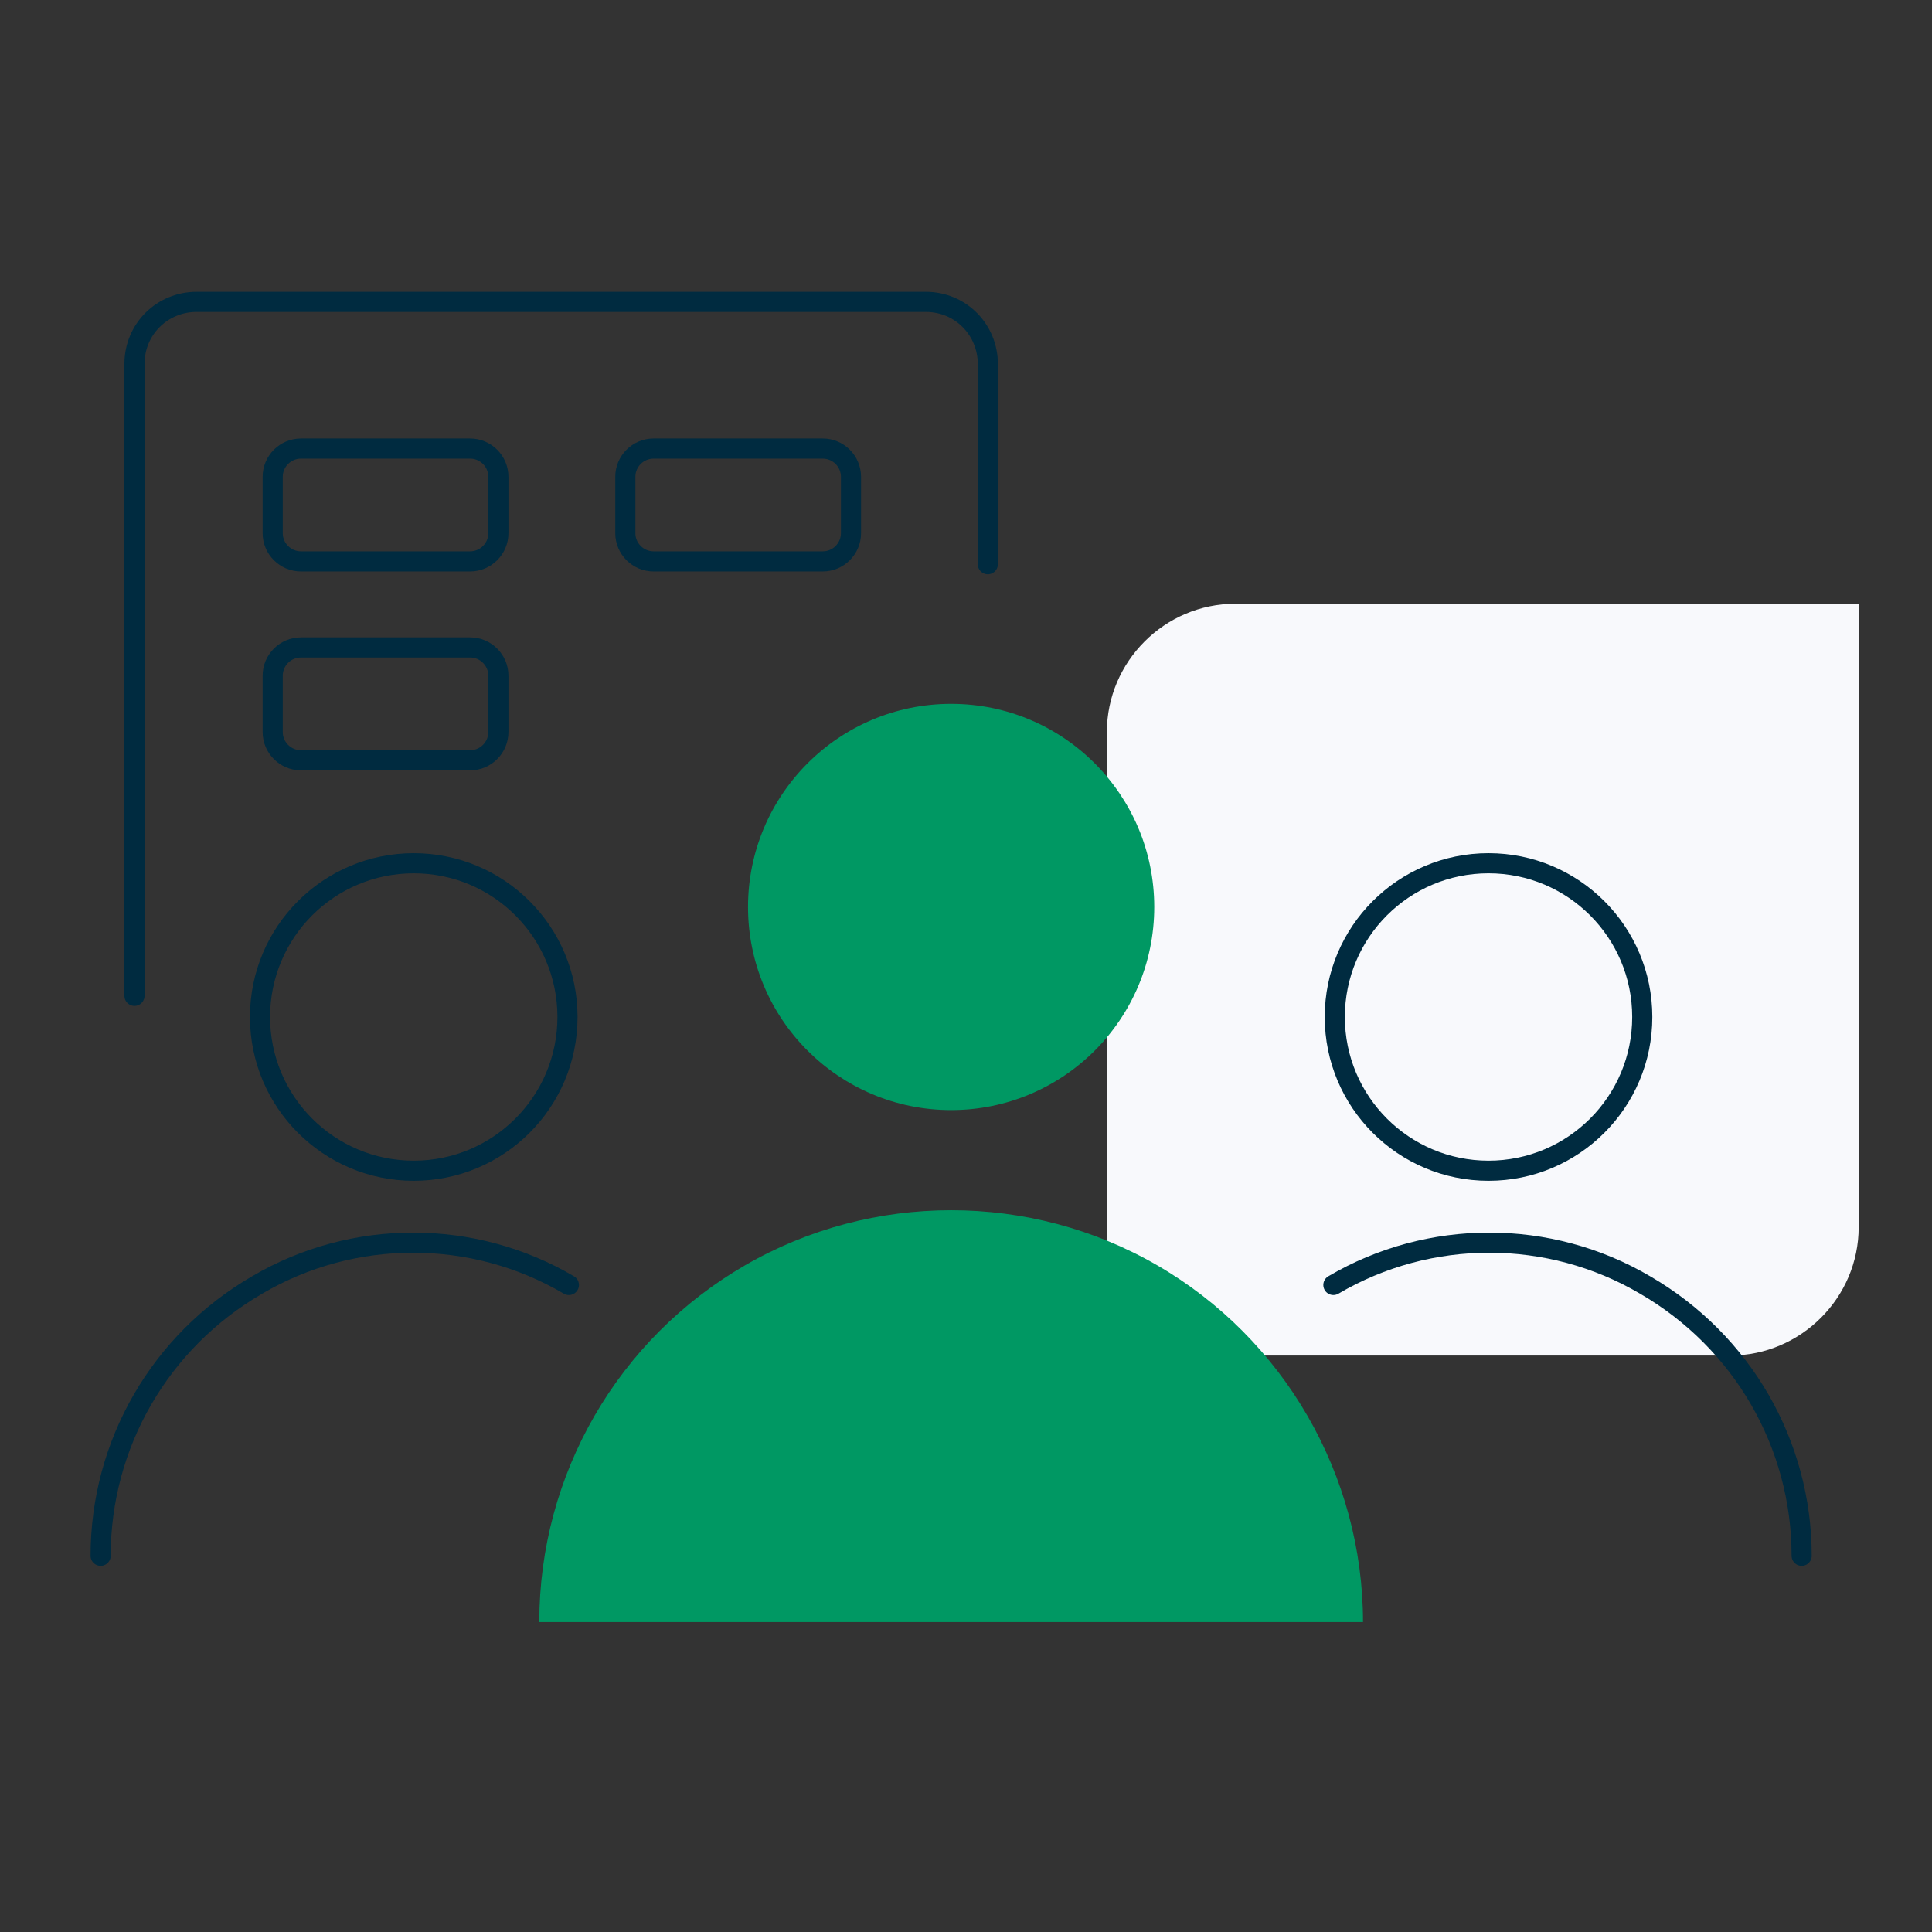 <?xml version="1.0" encoding="UTF-8"?> <svg xmlns="http://www.w3.org/2000/svg" width="96" height="96" viewBox="0 0 96 96" fill="none"><rect x="0" y="0" width="96" height="96" fill="#333333" stroke="none"/><path d="M61.378 30H92.356V60.978C92.356 64.482 89.482 67.356 85.978 67.356H55V36.378C55 32.873 57.873 30 61.378 30Z" fill="#F8F9FC"></path><path d="M47.262 55.159C52.835 55.159 57.354 50.641 57.354 45.067C57.354 39.493 52.835 34.974 47.262 34.974C41.688 34.974 37.169 39.493 37.169 45.067C37.169 50.641 41.688 55.159 47.262 55.159Z" fill="#009863"></path><path d="M47.261 80.6H67.727C67.727 73.311 63.802 66.513 57.494 62.868C51.186 59.224 43.337 59.224 37.029 62.868C30.721 66.513 26.797 73.241 26.797 80.6H47.261Z" fill="#009863"></path><path d="M73.964 58.173C78.183 58.173 81.603 54.752 81.603 50.533C81.603 46.314 78.183 42.894 73.964 42.894C69.745 42.894 66.325 46.314 66.325 50.533C66.325 54.752 69.745 58.173 73.964 58.173Z" stroke="#002B40" stroke-linecap="round" stroke-linejoin="round"></path><path d="M89.523 77.306C89.523 71.769 86.58 66.653 81.744 63.85C76.978 61.046 71.021 61.046 66.255 63.85" stroke="#002B40" stroke-linecap="round" stroke-linejoin="round"></path><path d="M20.559 58.173C24.778 58.173 28.198 54.752 28.198 50.533C28.198 46.314 24.778 42.894 20.559 42.894C16.34 42.894 12.92 46.314 12.92 50.533C12.92 54.752 16.34 58.173 20.559 58.173Z" stroke="#002B40" stroke-linecap="round" stroke-linejoin="round"></path><path d="M5 77.306C5 71.769 7.944 66.653 12.779 63.85C17.545 61.046 23.503 61.046 28.268 63.85" stroke="#002B40" stroke-linecap="round" stroke-linejoin="round"></path><path d="M6.682 49.482V18.084C6.682 16.332 8.084 15 9.766 15H46C47.752 15 49.084 16.402 49.084 18.084V28.036" stroke="#002B40" stroke-linecap="round" stroke-linejoin="round"></path><path d="M14.952 27.896C14.181 27.896 13.55 27.265 13.55 26.494V23.691C13.55 22.92 14.181 22.289 14.952 22.289H23.362C24.133 22.289 24.764 22.92 24.764 23.691V26.494C24.764 27.265 24.133 27.896 23.362 27.896H14.952Z" stroke="#002B40" stroke-linecap="round" stroke-linejoin="round"></path><path d="M14.952 37.778C14.181 37.778 13.55 37.147 13.55 36.376V33.573C13.55 32.802 14.181 32.171 14.952 32.171H23.362C24.133 32.171 24.764 32.802 24.764 33.573V36.376C24.764 37.147 24.133 37.778 23.362 37.778H14.952Z" stroke="#002B40" stroke-linecap="round" stroke-linejoin="round"></path><path d="M32.474 27.896C31.703 27.896 31.072 27.265 31.072 26.494V23.691C31.072 22.92 31.703 22.289 32.474 22.289H40.884C41.655 22.289 42.285 22.92 42.285 23.691V26.494C42.285 27.265 41.655 27.896 40.884 27.896H32.474Z" stroke="#002B40" stroke-linecap="round" stroke-linejoin="round"></path></svg> 